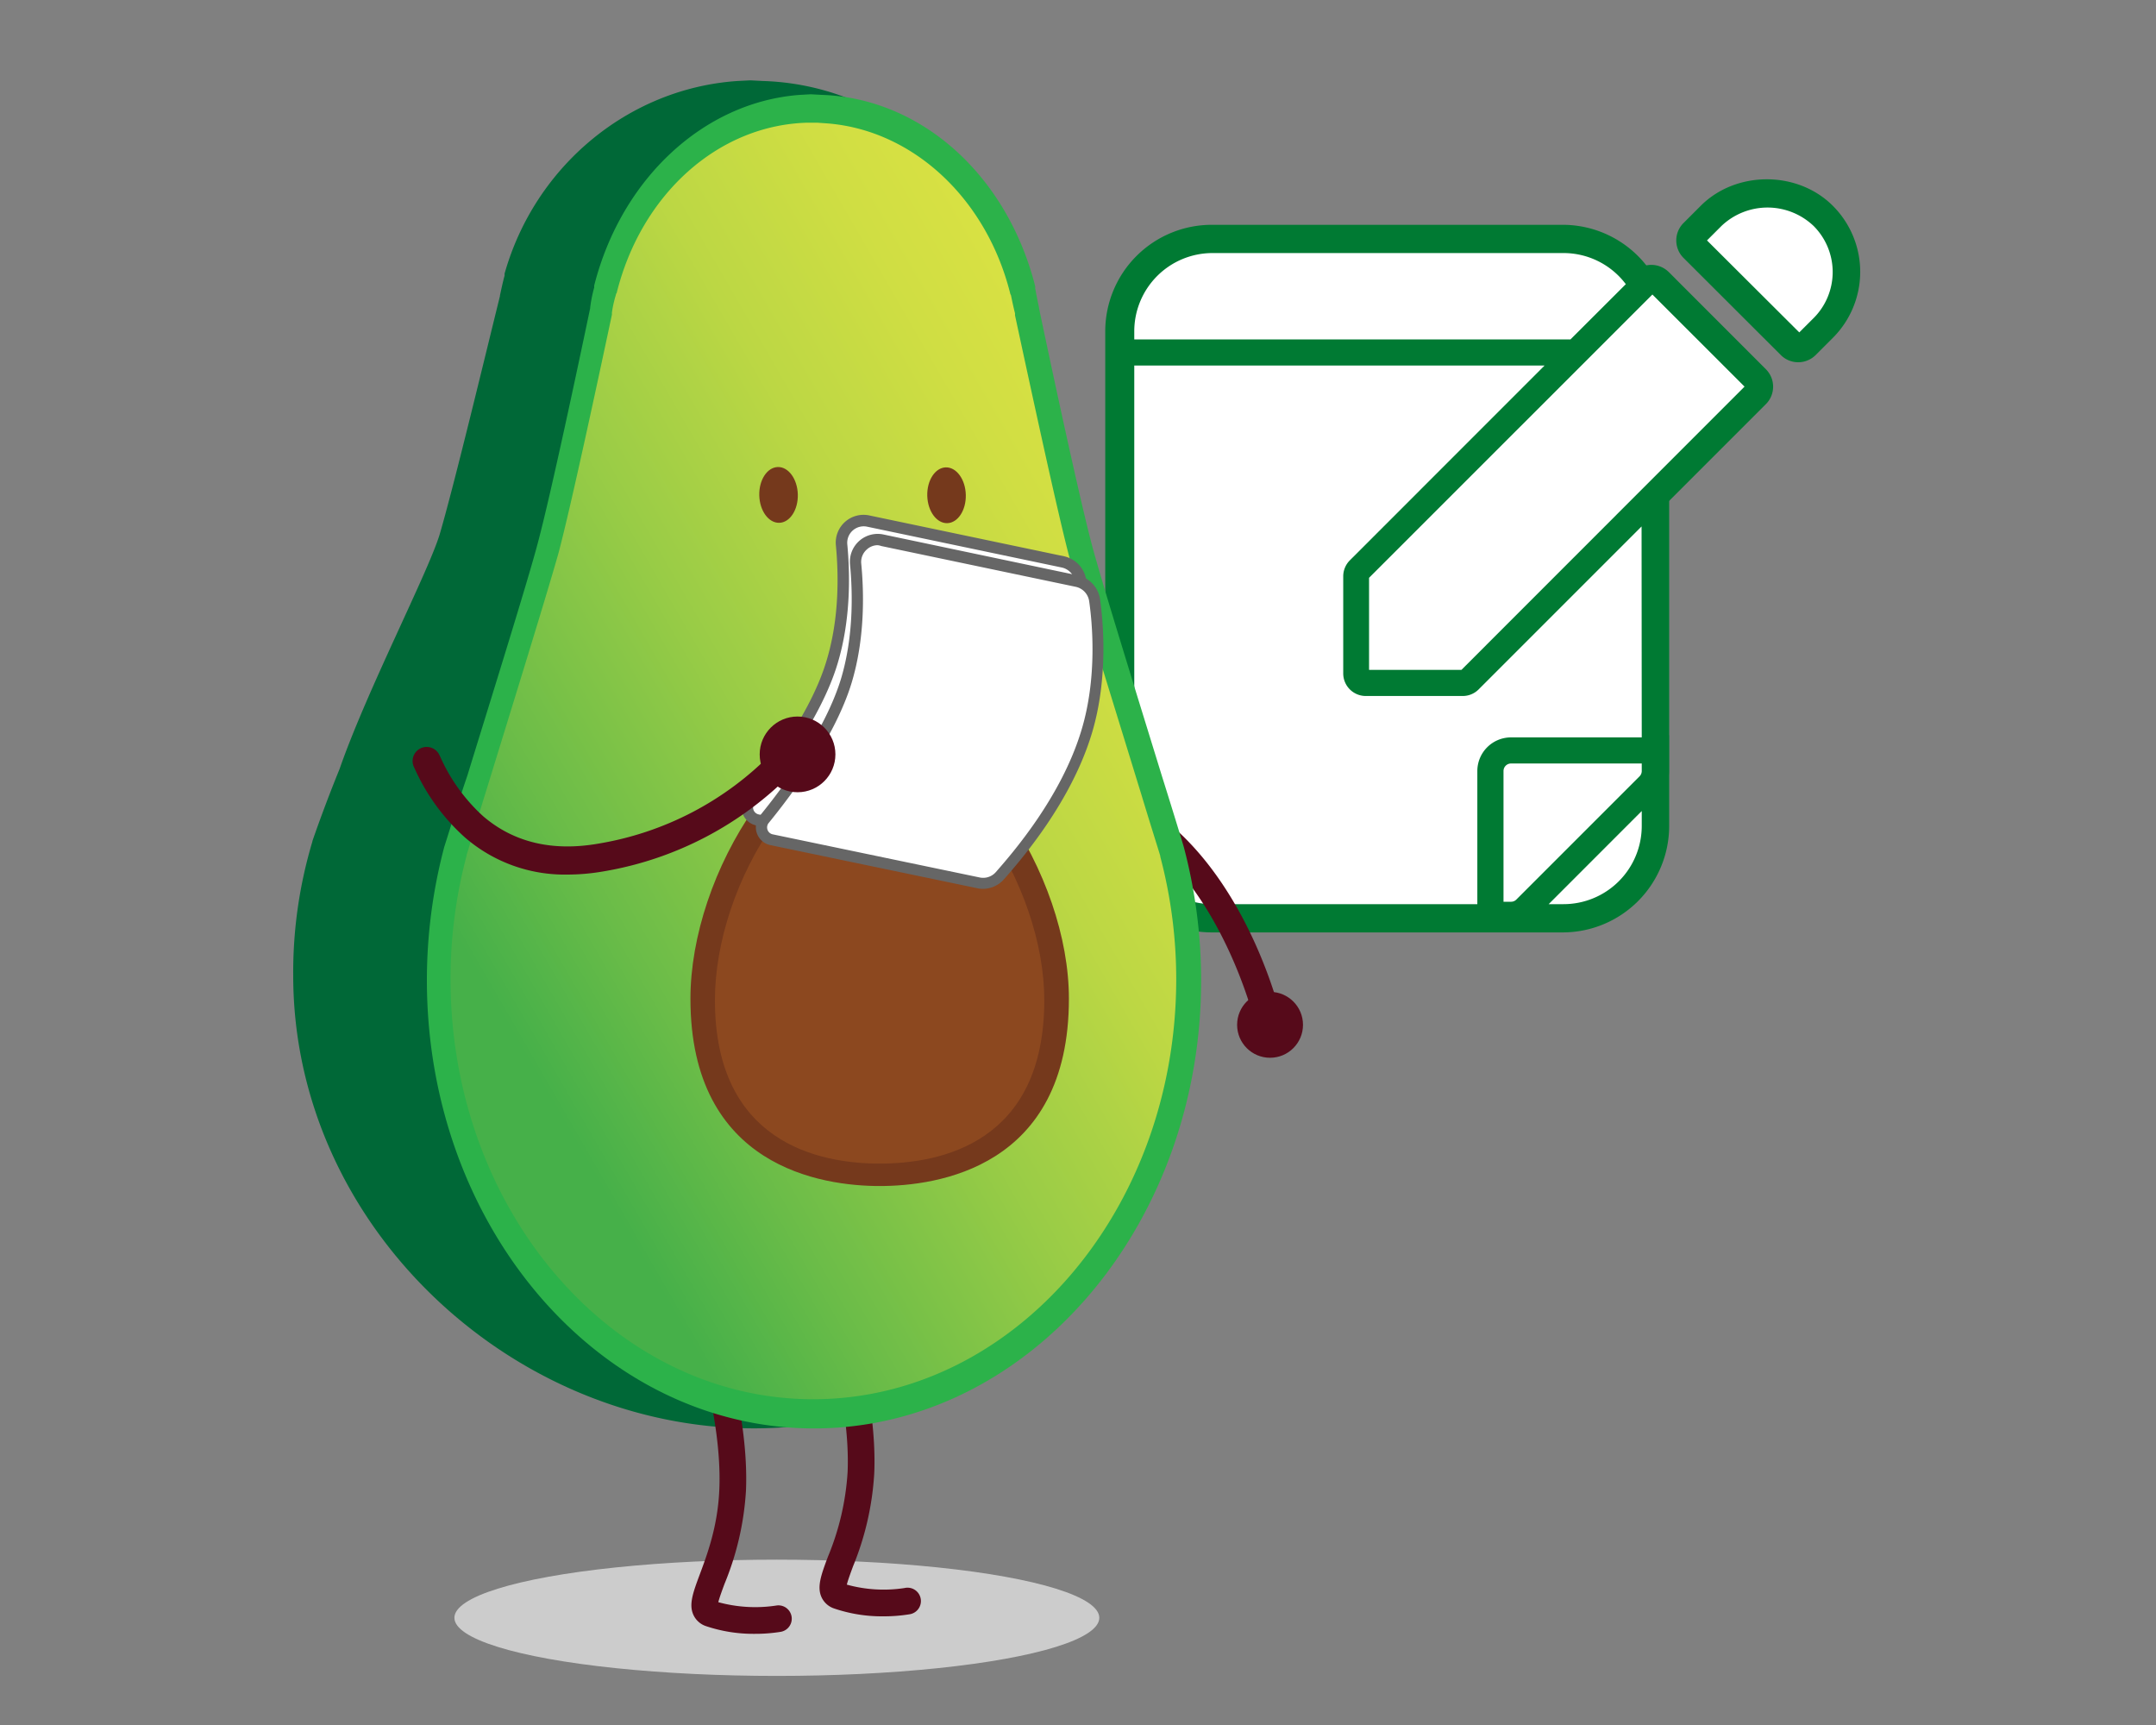 <svg id="Layer_1" data-name="Layer 1" xmlns="http://www.w3.org/2000/svg" xmlns:xlink="http://www.w3.org/1999/xlink" viewBox="0 0 500 400"><rect x="0" y="0" width="500" height="400" fill="#808080" stroke="none"/><defs><style>.cls-1{fill:#007a33;}.cls-10,.cls-2{fill:#fff;}.cls-2{stroke:#fff;stroke-miterlimit:10;}.cls-3{fill:#560a1a;}.cls-4{fill:#ccc;}.cls-5{fill:#006837;}.cls-6{fill:#2cb24a;}.cls-7{fill:url(#linear-gradient);}.cls-8{fill:#8c481f;}.cls-9{fill:#75391c;}.cls-11{fill:#666;}</style><linearGradient id="linear-gradient" x1="4872.99" y1="2180.28" x2="4692.07" y2="2284.74" gradientTransform="translate(-4600.18 -2050)" gradientUnits="userSpaceOnUse"><stop offset="0" stop-color="#d8e143"/><stop offset="0.11" stop-color="#d0de43"/><stop offset="0.29" stop-color="#bcd744"/><stop offset="0.5" stop-color="#99cc46"/><stop offset="0.74" stop-color="#6abc48"/><stop offset="0.9" stop-color="#46b049"/><stop offset="1" stop-color="#46b049"/></linearGradient></defs><path class="cls-1" d="M350.18,215.65h-8.3V178.79a8.31,8.31,0,0,1,8.3-8.3h36.87v8.1a8.27,8.27,0,0,1-2.44,6.07l-28.56,28.56A8.33,8.33,0,0,1,350.18,215.65Zm-1.24-7.05h1.24a1.15,1.15,0,0,0,.87-.36l28.58-28.58a1.21,1.21,0,0,0,.37-.91v-1.21H350.18a1.25,1.25,0,0,0-1.24,1.25Z"/><path class="cls-1" d="M385.86,111.36c0,3.81-1.94,7.62-5.86,9v71.17a17.65,17.65,0,0,1-17.63,17.63H281a17.65,17.65,0,0,1-17.63-17.63V76.82A17.65,17.65,0,0,1,281,59.18h81.42a17.63,17.63,0,0,1,15.49,9.22,9.28,9.28,0,0,1,4.88-1.27,10.55,10.55,0,0,1,2.45.29,24.71,24.71,0,0,0-22.82-15.29H281a24.71,24.71,0,0,0-24.68,24.69V191.53A24.71,24.71,0,0,0,281,216.21h81.42a24.71,24.71,0,0,0,24.68-24.68V110.67A8.21,8.21,0,0,1,385.86,111.36Z"/><path class="cls-1" d="M365.89,78.21H261a3.53,3.53,0,0,0,0,7.05H365A10.71,10.71,0,0,1,365.89,78.21Z"/><path class="cls-1" d="M339,161.89H316.48a5.73,5.73,0,0,1-5.72-5.72V133.63a5.72,5.72,0,0,1,1.7-4.06l66.48-66.5A5.74,5.74,0,0,1,383,61.42h0A5.75,5.75,0,0,1,387,63.08l22.53,22.54a5.72,5.72,0,0,1,0,8.09l-66.51,66.5A5.72,5.72,0,0,1,339,161.89Zm-.94-6.67h0Zm-20.27-.38h20.66l65.18-65.18L383,69l-65.18,65.18Zm-.37-20.28h0Zm87.15-43.95h0Z"/><path class="cls-1" d="M417,84A5.7,5.7,0,0,1,413,82.34L390.42,59.8a5.71,5.71,0,0,1,0-8.08l4-4c8.19-8.19,22.45-8.19,30.63,0h0a21.64,21.64,0,0,1,0,30.63l-4,4A5.73,5.73,0,0,1,417,84ZM396.35,55.75,417,76.41l3-3a14.62,14.62,0,0,0,0-20.66h0a15,15,0,0,0-20.66,0Z"/><path class="cls-2" d="M281.18,59.18h81.41a17.58,17.58,0,0,1,13.79,6.67L364,78.21H263.55V76.82A17.65,17.65,0,0,1,281.18,59.18Zm68,149.42V178.79a1.25,1.25,0,0,1,1.25-1.25h29.81v1.21a1.24,1.24,0,0,1-.36.91l-28.58,28.58a1.19,1.19,0,0,1-.87.36Zm13.43.56h-2.25l19.88-19.89v2.26A17.65,17.65,0,0,1,362.59,209.16Zm17.63-38.67H350.41a8.31,8.31,0,0,0-8.3,8.3v30.37H281.18a17.65,17.65,0,0,1-17.63-17.63V85.26H357l-44.3,44.31a5.75,5.75,0,0,0-1.69,4.06v22.54a5.73,5.73,0,0,0,5.72,5.72h22.54a5.7,5.7,0,0,0,4-1.68l36.93-36.93Zm-41.53-15.65H318V134.19L383.21,69l20.66,20.65Z"/><path class="cls-2" d="M420.27,73.37l-3,3L396.58,55.75l3-3a15,15,0,0,1,20.66,0,14.61,14.61,0,0,1,0,20.66Z"/><path class="cls-3" d="M294.21,240.07a3.34,3.34,0,0,0,.7-.08,3.1,3.1,0,0,0,2.32-3.71c-.32-1.37-8-33.67-30.65-48.72a3.09,3.09,0,0,0-3.42,5.15c20.56,13.67,28,44.65,28,45A3.1,3.1,0,0,0,294.21,240.07Z"/><circle class="cls-3" cx="294.54" cy="237.64" r="7.64"/><ellipse id="Oval" class="cls-4" cx="180.16" cy="375.14" rx="74.78" ry="13.48"/><path class="cls-5" d="M72.46,195.1A105.55,105.55,0,0,0,68,226.21c0,57.9,50.51,105,106.87,105S277,284.11,277,226.21a110.74,110.74,0,0,0-4.47-31.11h0c-.31-1.08-2.77-8.31-5.7-16.63-6.31-18.17-16-45.58-18.63-54.51-3.54-11.86-10.93-42.51-13.86-55.13v-.16c-.31-1.54-.62-3.08-1.08-4.62v-.46c-7.39-26-30-44-56.36-44.81L174,18.63l-2.93.15c-25.26,1.69-47,19.71-54.05,44.66v.46c-.46,1.69-.77,3.23-1.08,4.62v.15C112.81,81.3,105.42,112.1,102,123.8c-2.62,8.78-16.94,36.34-23.25,54.52-3.39,8.31-5.85,15.4-6.32,16.78Z"/><path class="cls-3" d="M204.8,374.8a37.23,37.23,0,0,0,6.1-.47,3.1,3.1,0,1,0-1.13-6.09,32.07,32.07,0,0,1-13.38-.79c.24-1,.9-2.78,1.44-4.25a66.91,66.91,0,0,0,4.92-21.63c.75-18-6.28-38.27-6.58-39.12a3.09,3.09,0,0,0-5.84,2.05c.07.2,6.94,20,6.24,36.81A60.86,60.86,0,0,1,192,361c-1.57,4.19-2.6,7-1.45,9.43a4.93,4.93,0,0,0,2.92,2.56A34.46,34.46,0,0,0,204.8,374.8Z"/><path class="cls-3" d="M175,378.86a37,37,0,0,0,6.09-.47,3.09,3.09,0,1,0-1.13-6.08,32.45,32.45,0,0,1-13.38-.79c.25-1,.9-2.79,1.45-4.26A67.11,67.11,0,0,0,173,345.63c.75-18-6.29-38.27-6.59-39.12a3.09,3.09,0,0,0-5.83,2.05c.07.2,6.94,20,6.24,36.81-.36,8.55-2.78,15-4.54,19.73-1.56,4.19-2.6,7-1.44,9.43a4.89,4.89,0,0,0,2.91,2.55A34.52,34.52,0,0,0,175,378.86Z"/><path class="cls-6" d="M103,196.49a121,121,0,0,0-4,30.8c0,57.28,40.19,103.94,89.78,103.94,49.43,0,89.78-46.66,89.78-103.94a121.45,121.45,0,0,0-4-30.8h0c-.31-1.08-2.46-8.16-5.08-16.48-5.54-18-14-45.12-16.32-53.9-3.08-11.7-9.55-42-12.17-54.51v-.15c-.31-1.39-.61-2.93-.92-4.62v-.47C233.54,40.65,213.68,22.78,190.58,22L188,21.86l-2.62.15c-22.17,1.7-41.27,19.41-47.58,44.2v.46a32,32,0,0,0-.93,4.62v.16c-2.61,12.47-9.08,43-12.16,54.51-2.31,8.78-10.78,35.88-16.33,53.9-2.77,8.16-4.92,15.24-5.39,16.63Z"/><path class="cls-7" d="M188.57,324.46c-46.35,0-84.08-43.74-84.08-97.33a110.87,110.87,0,0,1,3.7-28.64v-.15c.31-.93,2.31-7.7,4.31-14.17l.62-2c5.54-18,14-45.28,16.48-54.21,2.92-11.09,8.93-39.11,12.31-55v-.47a26.73,26.73,0,0,1,.93-4.15s0-.31.15-.31c5.7-23,23.56-39,44.2-39.58h2.31l2.31.16c19.86,1.54,37,17.4,42.5,39.57l.15.31c.31,1.54.62,2.93.93,4.16v.46c3.39,15.71,9.39,43.58,12.32,55C250,136.89,258.49,164,264,182l.62,2c2,6.63,4.15,13.4,4.46,14.48v.15a111.3,111.3,0,0,1,3.7,28.65C272.65,280.88,234.93,324.46,188.57,324.46Z"/><path class="cls-8" d="M176.16,188.17c-9.24,13.24-14.63,29.57-14.63,43.58,0,38,29.88,42.2,42.66,42.2s42.65-4.16,42.65-42.2c0-30.34-25.41-64.06-42.65-64.06C195.56,167.84,184.78,175.7,176.16,188.17Z"/><path class="cls-9" d="M204,172.16c5.55,0,15.25,5.85,24.18,18.78s14,27.88,14,41c0,33-23.87,37.88-38.19,37.88-14.16,0-38.19-4.93-38.19-37.88,0-13.4,5.08-28.8,13.86-41.27C186,181.4,196,172.16,204,172.16m0-5.7c-8.93,0-20,8-28.95,20.79-9.39,13.4-14.93,30-14.93,44.35,0,39.11,30.64,43.42,43.88,43.42s43.89-4.15,43.89-43.42c0-14.17-5.54-30.34-15.09-44-9.09-12.94-20.17-21.1-28.8-21.1Z"/><ellipse class="cls-9" cx="219.51" cy="114.86" rx="4.47" ry="6.47" transform="translate(-2.93 5.77) rotate(-1.5)"/><path class="cls-10" d="M193,153.51c3.07-10.11,2.83-20.51,2.2-27.19a5.14,5.14,0,0,1,6.21-5.52l45.13,9.47a5.32,5.32,0,0,1,4.07,4.28c.87,6,1.83,18.58-1.81,30.6-4.43,14.76-14.69,27.22-20.13,33.43a5.21,5.21,0,0,1-4.94,1.68l-48-10.12a2.94,2.94,0,0,1-1.68-4.81C179.28,179.06,189.3,165.88,193,153.51Z"/><path class="cls-11" d="M224.75,201.67a6.27,6.27,0,0,1-1.29-.13l-48-10.12A4.25,4.25,0,0,1,173,184.5c4.38-5.25,15-18.78,18.7-31.36h0c2.95-9.71,2.8-19.88,2.15-26.69a6.44,6.44,0,0,1,7.79-6.92L246.8,129a6.64,6.64,0,0,1,5.09,5.36c.74,5.11,2,18.34-1.85,31.18-4.84,16.13-16.55,29.51-20.39,33.91A6.58,6.58,0,0,1,224.75,201.67Zm-30.51-47.78c-3.89,13-14.71,26.91-19.19,32.28a1.63,1.63,0,0,0-.31,1.62,1.65,1.65,0,0,0,1.26,1.07L224,199a3.92,3.92,0,0,0,3.7-1.27c3.75-4.28,15.17-17.34,19.85-32.93,3.73-12.34,2.48-25.12,1.77-30a4,4,0,0,0-3.07-3.2l-45.11-9.46a3.82,3.82,0,0,0-4.64,4.11C197.16,133.24,197.31,143.77,194.24,153.89Z"/><path class="cls-10" d="M196.22,158c3.07-10.11,2.83-20.51,2.19-27.2a5.15,5.15,0,0,1,6.22-5.51l45.13,9.47a5.32,5.32,0,0,1,4.07,4.28c.87,6,1.83,18.58-1.81,30.6-4.43,14.76-14.69,27.22-20.13,33.43A5.21,5.21,0,0,1,227,204.7l-48-10a3,3,0,0,1-1.68-4.81C182.51,183.5,192.46,170.25,196.22,158Z"/><path class="cls-11" d="M228,206.11a6.27,6.27,0,0,1-1.29-.13l-48-10a4.25,4.25,0,0,1-2.41-6.92c5.41-6.63,15-19.55,18.69-31.5h0c2.95-9.71,2.79-19.88,2.14-26.69a6.45,6.45,0,0,1,7.8-6.92L250,133.43a6.64,6.64,0,0,1,5.09,5.36c.74,5.11,2,18.34-1.85,31.18-4.84,16.13-16.55,29.51-20.4,33.91A6.55,6.55,0,0,1,228,206.11Zm-24.47-79.69a3.75,3.75,0,0,0-2.51,1,3.84,3.84,0,0,0-1.29,3.25c.68,7.05.83,17.58-2.24,27.7h0c-3.78,12.38-13.64,25.61-19.17,32.4a1.64,1.64,0,0,0,.93,2.71l48,10a3.91,3.91,0,0,0,3.71-1.27c3.74-4.28,15.17-17.34,19.85-32.93,3.73-12.34,2.48-25.12,1.76-30a4,4,0,0,0-3.06-3.2l-45.11-9.46A3.58,3.58,0,0,0,203.51,126.42Z"/><ellipse class="cls-9" cx="180.55" cy="114.78" rx="4.47" ry="6.47" transform="translate(-2.94 4.75) rotate(-1.5)"/><path class="cls-3" d="M131.55,202.8a35.31,35.31,0,0,1-23.69-8.58,47.61,47.61,0,0,1-11.69-16l-.16-.33a3.26,3.26,0,1,1,5.88-2.84l.17.35a41.35,41.35,0,0,0,10,13.88c7.06,6.05,16,8.19,26.61,6.36a72.79,72.79,0,0,0,40.4-21.09,4.58,4.58,0,0,1,1.07-.93,3.27,3.27,0,0,1,3.86,5.23l-.16.17a79.5,79.5,0,0,1-44,23.06A49.07,49.07,0,0,1,131.55,202.8Zm52-23.58Zm0,0Z"/><circle class="cls-3" cx="184.96" cy="174.93" r="8.78"/></svg>